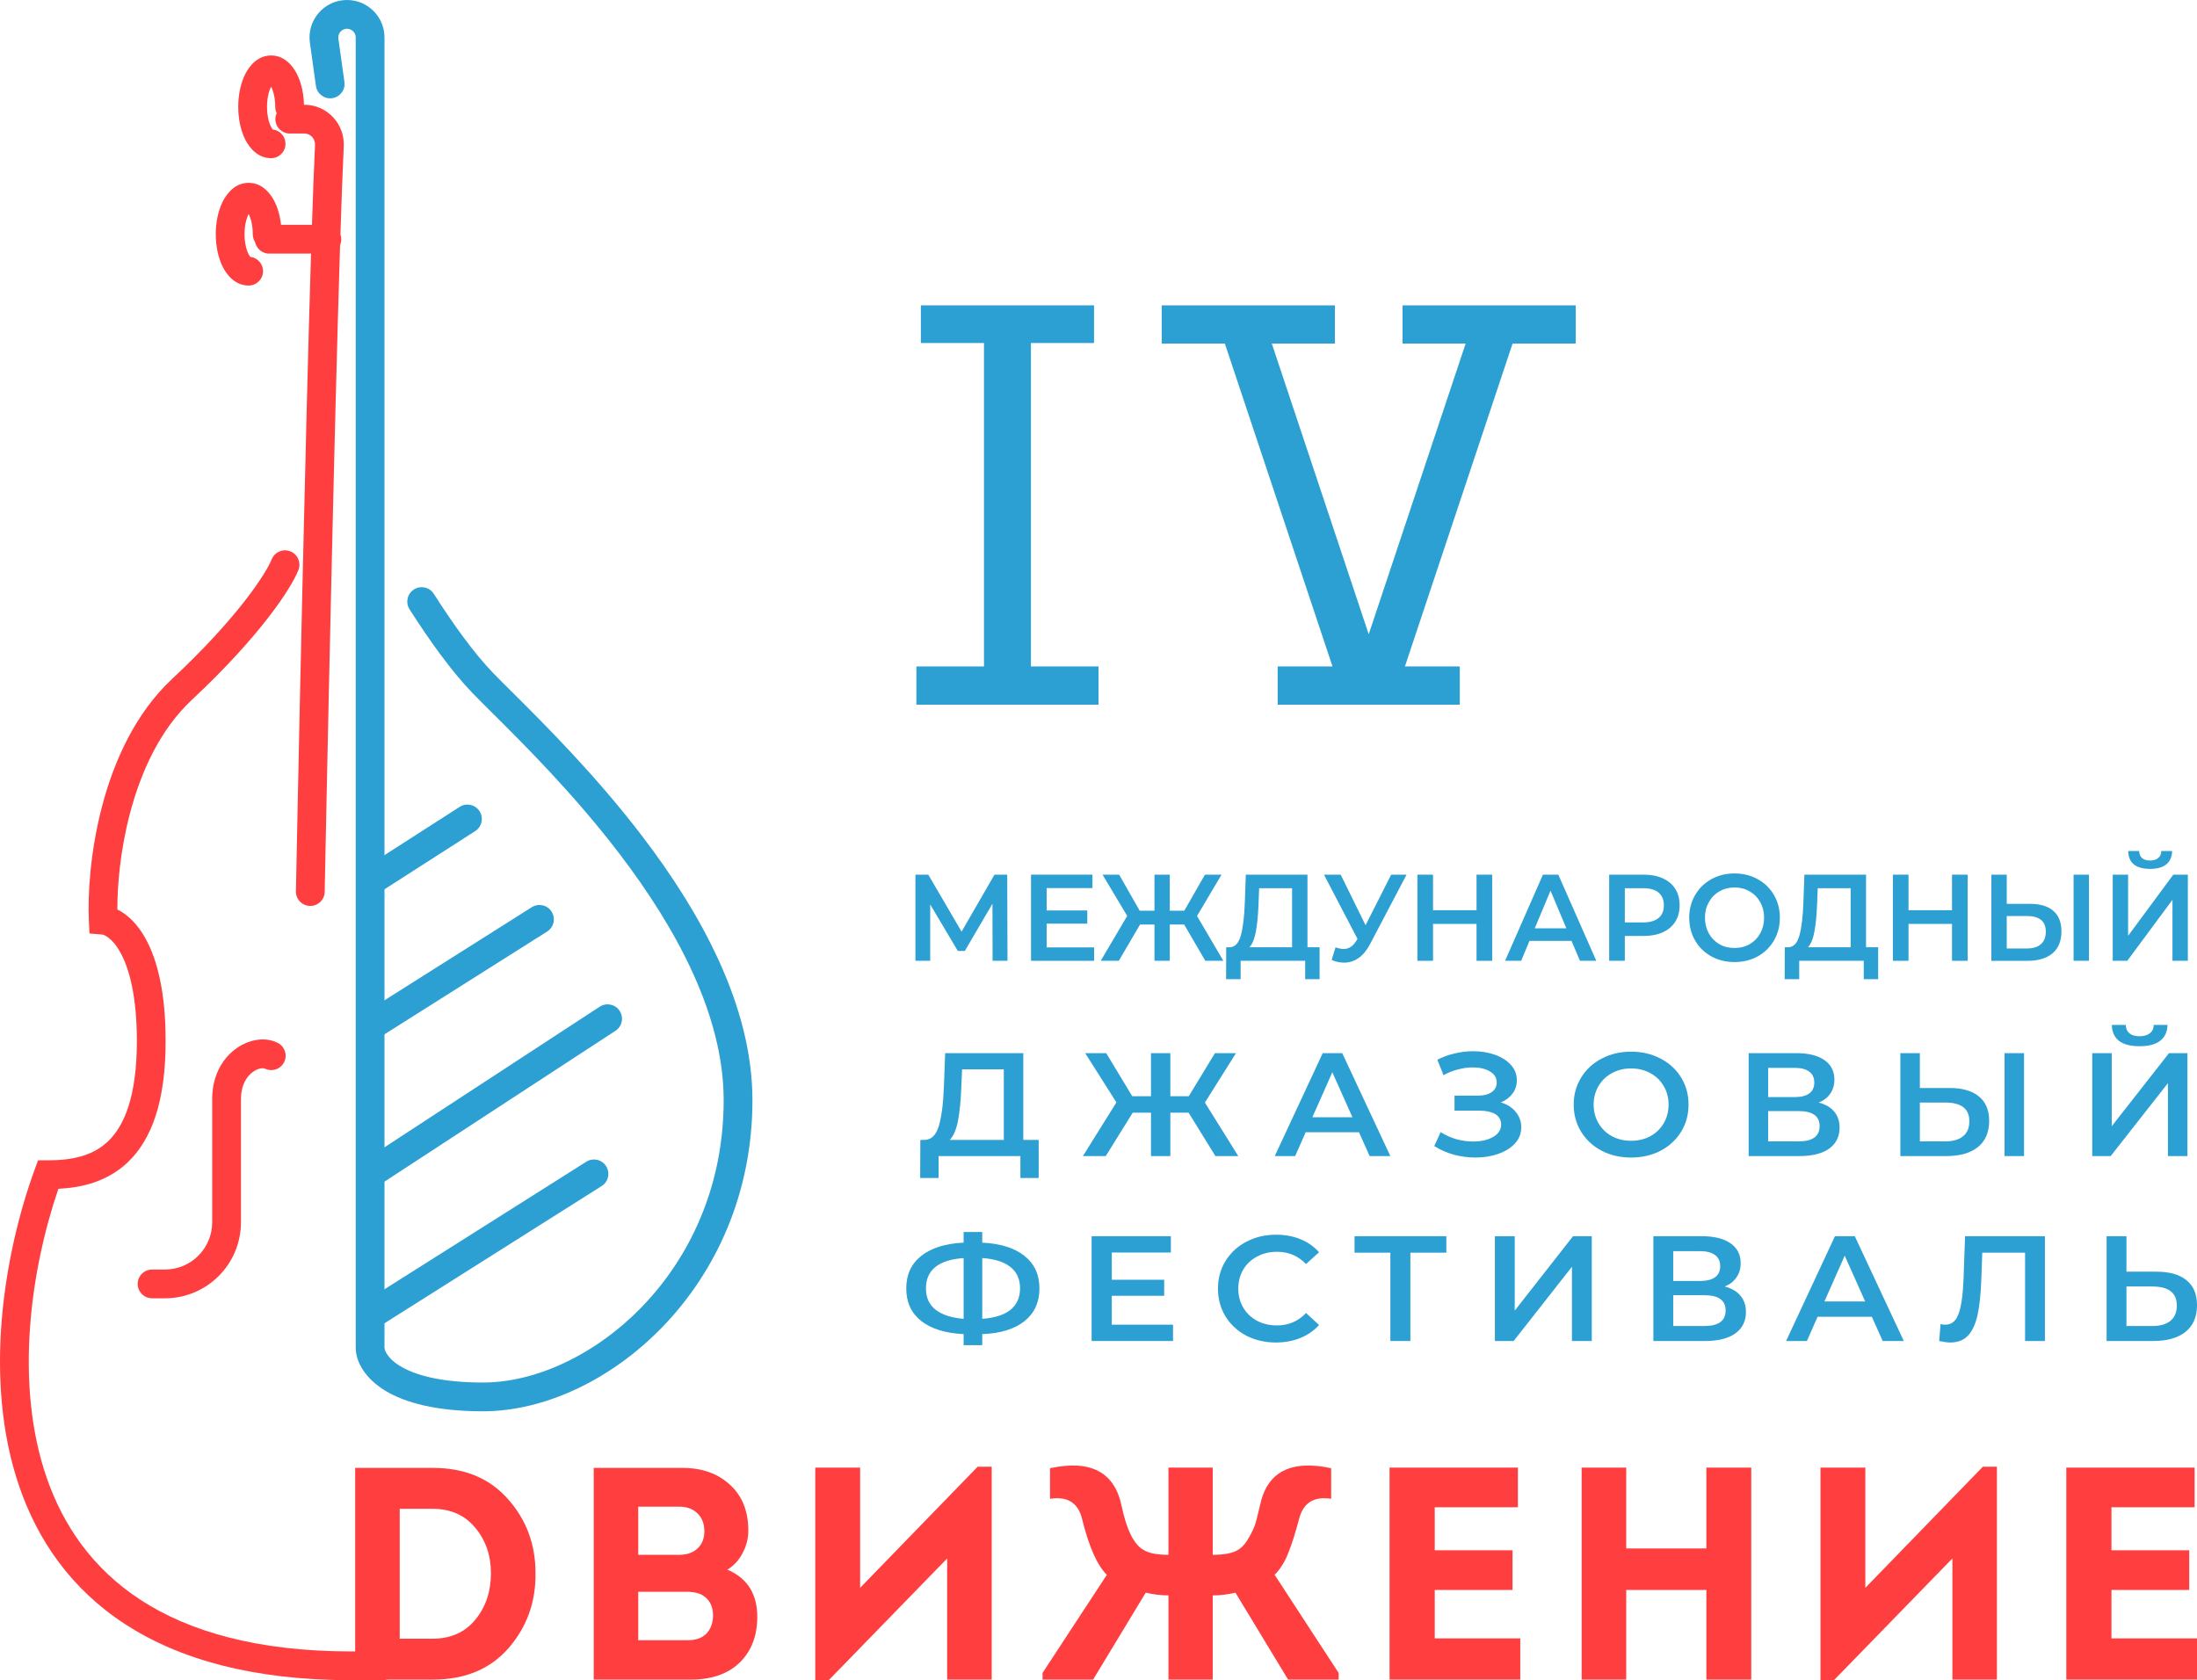 <?xml version="1.0" encoding="UTF-8"?> <svg xmlns="http://www.w3.org/2000/svg" width="2586" height="1978" viewBox="0 0 2586 1978" fill="none"><g clip-path="url(#clip0_16_2)"><path fill-rule="evenodd" clip-rule="evenodd" d="M324.133 140.267C324.133 130.917 331.715 123.339 341.066 123.339H358.306C384.992 123.339 405.862 145.869 404.622 172.143C403.383 198.283 402.064 233.888 400.702 275.857C401.354 277.661 401.712 279.606 401.712 281.636C401.712 284.048 401.208 286.341 400.299 288.419C396.841 397.629 393.167 545.583 390.038 682.141C387.793 780.022 385.829 871.967 384.426 939.439C383.726 973.175 383.163 1000.8 382.779 1019.97C382.586 1029.57 382.437 1037.05 382.336 1042.14L382.183 1049.9C382.183 1049.91 382.183 1049.91 365.254 1049.58C348.325 1049.25 348.325 1049.25 348.325 1049.24L348.48 1041.47C348.582 1036.38 348.728 1028.89 348.922 1019.3C349.308 1000.11 349.871 972.48 350.571 938.732C351.976 871.246 353.936 779.273 356.183 681.363C359.206 549.56 362.738 406.832 366.103 298.559H316.88C307.53 298.559 299.947 290.984 299.947 281.635C299.947 272.283 307.53 264.703 316.88 264.703H367.187C368.438 226.92 369.654 194.724 370.797 170.542C371.145 163.197 365.289 157.193 358.309 157.193H341.069C331.718 157.193 324.137 149.613 324.137 140.264L324.133 140.267ZM365.254 1049.58L348.325 1049.25C348.142 1058.6 355.575 1066.33 364.925 1066.5C374.275 1066.69 382.002 1059.26 382.184 1049.91L365.255 1049.58H365.254Z" fill="#FF3E40"></path><path fill-rule="evenodd" clip-rule="evenodd" d="M292.435 252.485C289.902 257.552 287.848 265.732 287.848 275.695C287.848 285.659 289.902 293.841 292.435 298.907C293.397 300.833 294.165 301.881 294.638 302.408C303.069 303.379 309.617 310.537 309.617 319.228C309.617 328.577 302.034 336.157 292.683 336.157C276.803 336.157 266.984 323.724 262.144 314.05C256.8 303.358 253.982 289.777 253.982 275.696C253.982 261.62 256.8 248.034 262.144 237.347C266.984 227.668 276.801 215.239 292.683 215.239C308.566 215.239 318.384 227.668 323.223 237.347C328.567 248.034 331.385 261.62 331.385 275.696C331.385 285.048 323.805 292.626 314.451 292.626C305.101 292.626 297.519 285.048 297.519 275.696C297.519 265.733 295.466 257.553 292.931 252.487C292.847 252.317 292.764 252.155 292.683 251.999C292.602 252.155 292.52 252.317 292.435 252.487V252.485ZM295.17 248.504C295.171 248.514 295.109 248.571 294.97 248.645C295.098 248.533 295.167 248.496 295.17 248.504ZM290.397 248.645C290.259 248.571 290.196 248.514 290.198 248.504C290.201 248.495 290.269 248.533 290.397 248.645ZM295.17 302.889C295.167 302.899 295.098 302.861 294.97 302.749C295.109 302.822 295.171 302.879 295.17 302.889Z" fill="#FF3E40"></path><path fill-rule="evenodd" clip-rule="evenodd" d="M318.878 102.547C316.347 107.613 314.29 115.794 314.29 125.756C314.29 135.719 316.347 143.902 318.878 148.969C319.843 150.894 320.607 151.941 321.08 152.47C329.511 153.438 336.059 160.599 336.059 169.289C336.059 178.638 328.479 186.218 319.125 186.218C303.248 186.218 293.429 173.786 288.588 164.111C283.243 153.42 280.425 139.837 280.425 125.758C280.425 111.68 283.243 98.096 288.588 87.407C293.429 77.73 303.247 65.3 319.125 65.3C335.006 65.3 344.826 77.73 349.665 87.407C355.012 98.096 357.829 111.68 357.829 125.758C357.829 135.107 350.247 142.687 340.897 142.687C331.543 142.687 323.965 135.107 323.965 125.758C323.965 115.795 321.908 107.615 319.376 102.548C319.292 102.378 319.209 102.217 319.124 102.062C319.043 102.217 318.96 102.378 318.876 102.548L318.878 102.547ZM321.61 98.565C321.613 98.576 321.551 98.629 321.414 98.704C321.542 98.591 321.607 98.556 321.61 98.565ZM316.839 98.704C316.704 98.631 316.64 98.576 316.643 98.565C316.645 98.555 316.712 98.591 316.839 98.704ZM321.61 152.949C321.609 152.959 321.542 152.923 321.414 152.81C321.55 152.883 321.613 152.941 321.61 152.949Z" fill="#FF3E40"></path><path fill-rule="evenodd" clip-rule="evenodd" d="M364.755 50.217C361.045 23.685 381.651 4.38033e-05 408.444 4.38033e-05C432.812 4.38033e-05 452.563 19.748 452.563 44.108V1586.28C452.563 1588.48 454.586 1598.22 471.012 1608.21C487.37 1618.17 517.174 1627.58 568.539 1627.58C691.473 1627.58 851.798 1498.81 851.798 1295.2C851.798 1194.79 795.696 1092.39 729.232 1005.23C675.84 935.211 617.519 877.176 579.719 839.568C570.635 830.524 562.737 822.672 556.379 816.104C531.249 790.173 505.004 753.298 482.074 717.308C477.051 709.427 479.37 698.962 487.257 693.936C495.144 688.914 505.612 691.234 510.635 699.12C533.199 734.529 557.984 769.108 580.698 792.546C586.629 798.662 594.165 806.163 602.952 814.895C640.599 852.342 701.159 912.576 756.162 984.699C823.754 1073.34 885.664 1183.26 885.664 1295.19C885.664 1516.23 711.428 1661.43 568.539 1661.43C513.577 1661.43 476.926 1651.44 453.41 1637.14C429.965 1622.88 418.698 1603.5 418.698 1586.28V44.108C418.698 38.447 414.109 33.858 408.444 33.858C402.22 33.858 397.429 39.362 398.291 45.525L405.421 96.487C406.716 105.746 400.259 114.301 390.997 115.595C381.736 116.891 373.18 110.435 371.882 101.175L364.754 50.215L364.755 50.217Z" fill="#2C9FD3"></path><path fill-rule="evenodd" clip-rule="evenodd" d="M713.461 1372.9C718.46 1380.8 716.103 1391.27 708.198 1396.25L448.107 1560.64C440.205 1565.63 429.746 1563.28 424.75 1555.38C419.752 1547.47 422.11 1537.01 430.012 1532.02L690.103 1367.64C698.005 1362.64 708.468 1365 713.461 1372.9V1372.9Z" fill="#2C9FD3"></path><path fill-rule="evenodd" clip-rule="evenodd" d="M649.302 1073.28C654.298 1081.18 651.942 1091.64 644.035 1096.63L448.105 1220.46C440.203 1225.46 429.744 1223.1 424.748 1215.2C419.751 1207.29 422.108 1196.83 430.01 1191.84L625.941 1068.01C633.844 1063.02 644.301 1065.37 649.3 1073.28H649.302Z" fill="#2C9FD3"></path><path fill-rule="evenodd" clip-rule="evenodd" d="M564.449 954.994C569.501 962.868 567.216 973.34 559.346 978.39L448.207 1049.71C440.338 1054.76 429.862 1052.48 424.814 1044.6C419.762 1036.74 422.045 1026.26 429.916 1021.22L541.055 949.894C548.924 944.847 559.398 947.126 564.449 954.994Z" fill="#2C9FD3"></path><path fill-rule="evenodd" clip-rule="evenodd" d="M729.372 1190.04C734.482 1197.87 732.284 1208.37 724.457 1213.47L448.321 1393.84C440.492 1398.96 430 1396.75 424.887 1388.93C419.772 1381.1 421.972 1370.6 429.802 1365.49L705.932 1185.12C713.759 1180.02 724.256 1182.21 729.372 1190.04V1190.04Z" fill="#2C9FD3"></path><path fill-rule="evenodd" clip-rule="evenodd" d="M341.643 649.041C350.357 652.433 354.669 662.246 351.276 670.958C346.993 681.949 335.68 701.297 315.93 726.835C295.917 752.717 266.642 785.736 225.66 824.055C188.502 858.808 165.814 908.526 152.851 957.969C141.594 1000.9 138.021 1042.3 138.156 1070.72C150.355 1076.59 162.265 1088.28 171.718 1105.62C185.289 1130.54 194.965 1168.78 194.965 1225.51C194.965 1296.47 178.577 1341.3 150.677 1368.01C126.414 1391.23 96.15 1398.12 68.712 1399.52C36.495 1493.74 16.616 1627.8 54.645 1738.77C74.234 1795.92 109.104 1846.83 165.732 1883.64C222.523 1920.55 302.506 1944.14 413.63 1944.14H449.914C459.265 1944.14 466.846 1951.73 466.846 1961.06C466.846 1970.42 459.265 1978 449.914 1978H413.63C297.813 1978 210.932 1953.4 147.274 1912.03C83.46 1870.54 44.301 1813.03 22.609 1749.73C-20.437 1624.12 4.999 1475.26 40.716 1377.1L44.768 1365.96H56.625C83.982 1365.96 108.864 1361.15 127.256 1343.55C145.632 1325.96 161.099 1292.11 161.099 1225.51C161.099 1172.21 151.945 1140.12 141.977 1121.82C131.821 1103.19 121.894 1100.31 120.143 1100.17L105.328 1098.94L104.623 1084.09C103.146 1052.96 106.237 1002.22 120.093 949.38C133.915 896.667 158.908 840.118 202.528 799.322C242.321 762.11 270.345 730.427 289.137 706.127C308.189 681.486 317.19 665.162 319.72 658.667C323.115 649.955 332.928 645.643 341.643 649.038V649.041Z" fill="#FF3E40"></path><path fill-rule="evenodd" clip-rule="evenodd" d="M275.991 1235.85C290.21 1224.76 310.386 1219.44 326.877 1227.7C335.238 1231.88 338.623 1242.05 334.436 1250.41C330.25 1258.77 320.074 1262.16 311.714 1257.97C310.668 1257.44 304.537 1256.53 296.835 1262.54C290.123 1267.78 283.615 1277.72 283.615 1293.76V1438.95C283.615 1488.37 243.547 1528.41 194.12 1528.41H179.003C169.649 1528.41 162.069 1520.85 162.069 1511.49C162.069 1502.14 169.649 1494.57 179.003 1494.57H194.12C224.847 1494.57 249.752 1469.66 249.752 1438.95V1293.76C249.752 1267.66 260.784 1247.74 275.99 1235.85H275.991Z" fill="#FF3E40"></path><path d="M418.044 1728.08H509.571C546.889 1728.08 576.341 1740.32 597.931 1764.81C619.523 1789.05 630.32 1818.05 630.32 1851.79C630.791 1885.79 620.226 1915.25 598.638 1940.21C577.044 1964.92 547.357 1977.29 509.573 1977.29H418.046V1728.08H418.044ZM470.495 1929.16H508.866C530.458 1929.16 547.355 1921.66 559.561 1906.69C571.766 1891.72 577.867 1873.54 577.867 1852.16C577.867 1830.99 571.646 1813.05 559.206 1798.31C547.006 1783.58 530.226 1776.21 508.866 1776.21H470.495V1929.16V1929.16Z" fill="#FF3E40"></path><path d="M880.803 1801.87C880.803 1811.15 878.572 1819.94 874.118 1828.26C869.887 1836.59 863.906 1843.11 856.163 1847.88C879.627 1857.85 891.361 1876.39 891.361 1903.49C891.361 1925.83 884.44 1943.77 870.591 1957.32C856.747 1970.63 837.616 1977.29 813.215 1977.29H698.803V1728.08H803.355C826.353 1728.08 845.015 1734.74 859.326 1748.04C873.649 1761.12 880.803 1779.06 880.803 1801.88V1801.87ZM799.484 1773.71H751.256V1830.4H799.484C808.404 1830.4 815.441 1828.02 820.606 1823.27C825.997 1818.52 828.821 1811.98 829.055 1803.66C829.289 1794.64 826.703 1787.39 821.313 1781.91C815.911 1776.45 808.638 1773.71 799.482 1773.71L799.484 1773.71ZM807.228 1873.89H751.256V1930.94H809.69C818.609 1930.94 825.648 1928.57 830.812 1923.81C835.976 1918.82 838.791 1912.05 839.262 1903.49C839.733 1892.55 836.093 1884.35 828.35 1878.89C823.654 1875.56 816.616 1873.89 807.228 1873.89Z" fill="#FF3E40"></path><path d="M1114.86 1834.68L975.455 1978H959.613V1727.73H1012.42V1869.26L1150.77 1726.66H1167.31V1977.29H1114.86V1834.68Z" fill="#FF3E40"></path><path d="M1575.65 1977.29H1516.16L1454.2 1874.97C1445.05 1877.1 1436.13 1878.18 1427.45 1878.18V1977.29H1375.34V1878.18C1366.66 1878.18 1357.75 1877.1 1348.59 1874.97L1286.63 1977.29H1227.14V1969.45L1302.83 1853.93C1291.33 1842.76 1281.47 1820.3 1273.26 1786.54C1268.32 1768.73 1255.89 1761.36 1235.95 1764.45V1728.44C1283.58 1718.21 1311.63 1732.83 1320.08 1772.29C1325.94 1800.81 1334.63 1818.28 1346.13 1824.69C1352.23 1828.49 1361.97 1830.4 1375.34 1830.4V1727.72H1427.45V1830.4C1441.06 1830.4 1450.92 1828.49 1457.02 1824.69C1461.94 1821.85 1466.28 1816.97 1470.04 1810.08C1474.03 1803.19 1476.74 1797.24 1478.13 1792.25C1479.54 1787.03 1481.18 1780.37 1483.07 1772.3C1491.28 1732.83 1519.21 1718.22 1566.85 1728.44V1764.45C1547.14 1761.36 1534.7 1768.73 1529.54 1786.54C1525.07 1803.67 1520.74 1817.45 1516.5 1827.91C1512.52 1838.36 1507.12 1847.03 1500.33 1853.93L1575.65 1969.45V1977.29L1575.65 1977.29Z" fill="#FF3E40"></path><path d="M1786.63 1727.73V1774.42H1688.77V1825.06H1780.3V1871.76H1688.77V1928.8H1789.45V1977.29H1635.61V1727.73H1786.63Z" fill="#FF3E40"></path><path d="M2061.31 1977.29H2008.5V1871.76H1914.16V1977.29H1861.7V1727.73H1914.16V1822.91H2008.5V1727.73H2061.31V1977.29Z" fill="#FF3E40"></path><path d="M2298.06 1834.68L2158.65 1978H2142.81V1727.73H2195.61V1869.26L2333.96 1726.66H2350.51V1977.29H2298.06V1834.68Z" fill="#FF3E40"></path><path d="M2583.18 1727.73V1774.42H2485.32V1825.06H2576.85V1871.76H2485.32V1928.8H2586V1977.29H2432.16V1727.73H2583.18Z" fill="#FF3E40"></path><path d="M1213.44 784.574V403.803H1287.74V359.48H1083.91V403.803H1158.21V784.574H1078.65V829.572H1293V784.574H1213.44Z" fill="#2C9FD3"></path><path d="M1222.58 1341.94V1386.78H1201.07V1360.99H1104.8V1386.78H1083.11L1083.29 1341.94H1088.67C1096.55 1341.6 1102.05 1336 1105.16 1325.15C1108.39 1314.18 1110.36 1298.55 1111.07 1278.24L1112.52 1239.8H1204.47V1341.94H1222.59L1222.58 1341.94ZM1131.51 1280.31C1130.91 1296.01 1129.6 1309.11 1127.57 1319.61C1125.54 1330 1122.31 1337.44 1117.89 1341.94H1181.53V1258.85H1132.41L1131.51 1280.31L1131.51 1280.31Z" fill="#2C9FD3"></path><path d="M1399.06 1309.92H1377.55V1360.99H1354.78V1309.92H1333.27L1301.54 1360.99H1274.65L1314.09 1297.8L1277.33 1239.8H1302.07L1332.73 1290.53H1354.78V1239.8H1377.55V1290.53H1399.24L1430.08 1239.8H1454.82L1418.24 1297.97L1457.51 1360.99H1430.61L1399.06 1309.92Z" fill="#2C9FD3"></path><path d="M1599.6 1332.94H1536.85L1524.48 1360.99H1500.46L1556.93 1239.8H1579.88L1636.53 1360.99H1612.15L1599.6 1332.94ZM1591.89 1315.28L1568.23 1262.31L1544.74 1315.28H1591.89Z" fill="#2C9FD3"></path><path d="M1766.56 1297.8C1774.09 1300.1 1779.95 1303.86 1784.13 1309.05C1788.43 1314.13 1790.59 1320.13 1790.59 1327.06C1790.59 1334.32 1788.14 1340.68 1783.24 1346.1C1778.34 1351.41 1771.76 1355.51 1763.52 1358.39C1755.39 1361.28 1746.48 1362.72 1736.8 1362.72C1728.44 1362.72 1720.01 1361.62 1711.53 1359.43C1703.16 1357.12 1695.39 1353.71 1688.22 1349.22L1695.75 1332.77C1701.25 1336.35 1707.35 1339.11 1714.04 1341.08C1720.73 1342.92 1727.36 1343.85 1733.93 1343.85C1743.38 1343.85 1751.21 1342.06 1757.42 1338.48C1763.76 1334.91 1766.92 1330 1766.92 1323.77C1766.92 1318.46 1764.65 1314.42 1760.11 1311.65C1755.57 1308.88 1749.3 1307.5 1741.28 1307.5H1712.06V1289.84H1739.49C1746.43 1289.84 1751.86 1288.45 1755.81 1285.69C1759.75 1282.91 1761.72 1279.16 1761.72 1274.43C1761.72 1268.77 1759.03 1264.39 1753.65 1261.27C1748.4 1258.16 1741.64 1256.6 1733.4 1256.6C1727.78 1256.6 1721.98 1257.4 1716.01 1259.02C1710.03 1260.52 1704.42 1262.77 1699.16 1265.78L1691.8 1247.59C1698.26 1244.25 1705.07 1241.77 1712.24 1240.15C1719.54 1238.42 1726.76 1237.55 1733.93 1237.55C1743.26 1237.55 1751.81 1238.94 1759.57 1241.71C1767.46 1244.48 1773.73 1248.46 1778.4 1253.66C1783.06 1258.73 1785.39 1264.74 1785.39 1271.66C1785.39 1277.66 1783.72 1282.91 1780.37 1287.41C1777.02 1291.91 1772.42 1295.37 1766.56 1297.8Z" fill="#2C9FD3"></path><path d="M1919.92 1362.71C1907.13 1362.71 1895.6 1360.06 1885.32 1354.75C1875.04 1349.33 1866.97 1341.88 1861.12 1332.42C1855.26 1322.84 1852.33 1312.17 1852.33 1300.39C1852.33 1288.62 1855.26 1278 1861.12 1268.54C1866.97 1258.96 1875.04 1251.52 1885.32 1246.21C1895.6 1240.78 1907.13 1238.07 1919.92 1238.07C1932.71 1238.07 1944.24 1240.78 1954.52 1246.21C1964.8 1251.52 1972.86 1258.9 1978.72 1268.36C1984.58 1277.83 1987.51 1288.51 1987.51 1300.39C1987.51 1312.28 1984.58 1322.96 1978.72 1332.42C1972.86 1341.88 1964.8 1349.33 1954.52 1354.75C1944.24 1360.06 1932.71 1362.71 1919.92 1362.71ZM1919.92 1342.98C1928.28 1342.98 1935.81 1341.19 1942.51 1337.61C1949.2 1333.92 1954.45 1328.84 1958.28 1322.38C1962.11 1315.8 1964.02 1308.48 1964.02 1300.39C1964.02 1292.32 1962.11 1285.04 1958.28 1278.58C1954.45 1272 1949.2 1266.93 1942.51 1263.35C1935.81 1259.65 1928.28 1257.81 1919.92 1257.81C1911.55 1257.81 1904.02 1259.65 1897.33 1263.35C1890.63 1266.93 1885.38 1272 1881.56 1278.58C1877.73 1285.04 1875.82 1292.32 1875.82 1300.39C1875.82 1308.48 1877.73 1315.8 1881.56 1322.38C1885.38 1328.84 1890.63 1333.92 1897.33 1337.61C1904.02 1341.19 1911.55 1342.98 1919.92 1342.98Z" fill="#2C9FD3"></path><path d="M2140.74 1297.97C2148.74 1300.05 2154.83 1303.63 2159.02 1308.7C2163.2 1313.67 2165.3 1319.9 2165.3 1327.4C2165.3 1338.02 2161.23 1346.27 2153.1 1352.16C2144.97 1358.04 2133.2 1360.99 2117.78 1360.99H2058.27V1239.8H2114.38C2128.48 1239.8 2139.48 1242.52 2147.36 1247.94C2155.25 1253.36 2159.2 1261.04 2159.2 1270.97C2159.2 1277.31 2157.59 1282.8 2154.36 1287.41C2151.25 1292.03 2146.71 1295.55 2140.74 1297.97H2140.74ZM2081.22 1291.56H2112.41C2119.94 1291.56 2125.68 1290.12 2129.62 1287.24C2133.57 1284.36 2135.54 1280.09 2135.54 1274.43C2135.54 1268.77 2133.57 1264.5 2129.62 1261.62C2125.68 1258.62 2119.94 1257.12 2112.41 1257.12H2081.22V1291.56ZM2117.07 1343.68C2133.57 1343.68 2141.81 1337.68 2141.81 1325.67C2141.81 1313.9 2133.57 1308.01 2117.07 1308.01H2081.22V1343.68H2117.07Z" fill="#2C9FD3"></path><path d="M2294.57 1280.83C2309.63 1280.83 2321.16 1284.12 2329.17 1290.7C2337.29 1297.16 2341.36 1306.8 2341.36 1319.61C2341.36 1333 2336.93 1343.27 2328.09 1350.42C2319.25 1357.47 2306.82 1360.99 2290.8 1360.99H2236.84V1239.8H2259.79V1280.83H2294.57L2294.57 1280.83ZM2289.73 1343.68C2298.81 1343.68 2305.8 1341.66 2310.7 1337.61C2315.6 1333.58 2318.05 1327.69 2318.05 1319.96C2318.05 1305.3 2308.61 1297.97 2289.73 1297.97H2259.79V1343.68H2289.73ZM2359.47 1239.8H2382.41V1360.99H2359.47V1239.8Z" fill="#2C9FD3"></path><path d="M2462.69 1239.8H2485.64V1325.84L2553.04 1239.8H2574.73V1360.99H2551.78V1275.12L2484.38 1360.99H2462.69V1239.8ZM2518.44 1231.66C2507.69 1231.66 2499.56 1229.53 2494.06 1225.26C2488.68 1220.99 2485.93 1214.76 2485.81 1206.56H2502.13C2502.24 1210.83 2503.68 1214.13 2506.43 1216.43C2509.18 1218.74 2513.18 1219.9 2518.44 1219.9C2523.58 1219.9 2527.59 1218.74 2530.45 1216.43C2533.44 1214.12 2534.99 1210.83 2535.11 1206.56H2551.25C2551.13 1214.64 2548.26 1220.87 2542.64 1225.26C2537.14 1229.53 2529.08 1231.66 2518.44 1231.66Z" fill="#2C9FD3"></path><path d="M1223.49 1516.82C1223.49 1533.04 1217.65 1545.84 1205.97 1555.25C1194.29 1564.64 1177.68 1569.75 1156.15 1570.58V1583.62H1134.24V1570.58C1112.71 1569.52 1096.04 1564.35 1084.25 1555.06C1072.57 1545.79 1066.72 1533.04 1066.72 1516.82C1066.72 1500.61 1072.57 1487.86 1084.25 1478.58C1096.04 1469.19 1112.71 1463.95 1134.24 1462.9V1450.39H1156.15V1462.9C1177.68 1463.95 1194.29 1469.19 1205.97 1478.58C1217.65 1487.86 1223.49 1500.61 1223.49 1516.82V1516.82ZM1156.15 1552.6C1170.75 1551.54 1181.82 1548.02 1189.36 1542.03C1196.9 1535.92 1200.68 1527.46 1200.68 1516.65C1200.68 1505.84 1196.84 1497.44 1189.18 1491.45C1181.64 1485.46 1170.63 1481.99 1156.15 1481.05V1552.6H1156.15ZM1089.9 1516.82C1089.9 1527.52 1093.67 1535.86 1101.22 1541.85C1108.88 1547.84 1119.89 1551.42 1134.25 1552.6V1481.05C1104.69 1483.16 1089.9 1495.09 1089.9 1516.82V1516.82Z" fill="#2C9FD3"></path><path d="M1380.71 1559.47V1578.68H1284.9V1455.32H1378.16V1474.53H1308.63V1506.6H1370.31V1525.46H1308.63V1559.47H1380.71Z" fill="#2C9FD3"></path><path d="M1501.88 1580.44C1488.99 1580.44 1477.31 1577.74 1466.85 1572.33C1456.51 1566.82 1448.35 1559.24 1442.39 1549.6C1436.55 1539.97 1433.63 1529.1 1433.63 1517C1433.63 1504.9 1436.61 1494.03 1442.57 1484.4C1448.54 1474.76 1456.68 1467.25 1467.03 1461.84C1477.49 1456.32 1489.17 1453.56 1502.07 1453.56C1512.53 1453.56 1522.08 1455.32 1530.72 1458.85C1539.36 1462.37 1546.65 1467.48 1552.62 1474.17L1537.28 1488.1C1528.04 1478.47 1516.66 1473.65 1503.16 1473.65C1494.4 1473.65 1486.55 1475.53 1479.62 1479.29C1472.68 1482.93 1467.27 1488.04 1463.38 1494.62C1459.48 1501.2 1457.54 1508.65 1457.54 1517C1457.54 1525.34 1459.48 1532.8 1463.38 1539.38C1467.27 1545.96 1472.68 1551.13 1479.62 1554.89C1486.55 1558.53 1494.4 1560.35 1503.16 1560.35C1516.66 1560.35 1528.04 1555.48 1537.28 1545.72L1552.62 1559.83C1546.65 1566.52 1539.3 1571.63 1530.54 1575.15C1521.9 1578.68 1512.35 1580.44 1501.88 1580.44L1501.88 1580.44Z" fill="#2C9FD3"></path><path d="M1702.43 1474.71H1660.09V1578.68H1636.55V1474.71H1594.39V1455.32H1702.43V1474.71Z" fill="#2C9FD3"></path><path d="M1759.57 1455.32H1782.93V1542.91L1851.55 1455.32H1873.63V1578.68H1850.27V1491.27L1781.65 1578.68H1759.57V1455.32Z" fill="#2C9FD3"></path><path d="M2030.08 1514.53C2038.22 1516.65 2044.43 1520.29 2048.69 1525.46C2052.95 1530.51 2055.07 1536.86 2055.07 1544.49C2055.07 1555.3 2050.94 1563.7 2042.67 1569.69C2034.39 1575.68 2022.41 1578.68 2006.71 1578.68H1946.13V1455.32H2003.25C2017.6 1455.32 2028.8 1458.08 2036.83 1463.6C2044.85 1469.13 2048.87 1476.94 2048.87 1487.04C2048.87 1493.5 2047.23 1499.08 2043.94 1503.78C2040.78 1508.48 2036.15 1512.07 2030.08 1514.53L2030.08 1514.53ZM1969.48 1508.01H2001.24C2008.9 1508.01 2014.75 1506.54 2018.76 1503.61C2022.78 1500.67 2024.78 1496.32 2024.78 1490.56C2024.78 1484.81 2022.77 1480.47 2018.76 1477.53C2014.75 1474.47 2008.9 1472.94 2001.24 1472.94H1969.48V1508.01ZM2005.99 1561.06C2022.78 1561.06 2031.17 1554.95 2031.17 1542.73C2031.17 1530.74 2022.78 1524.76 2005.99 1524.76H1969.48V1561.06H2005.99Z" fill="#2C9FD3"></path><path d="M2203.28 1550.13H2139.41L2126.82 1578.68H2102.36L2159.85 1455.32H2183.2L2240.87 1578.68H2216.05L2203.27 1550.13H2203.28ZM2195.43 1532.16L2171.34 1478.23L2147.44 1532.16H2195.43Z" fill="#2C9FD3"></path><path d="M2406.98 1455.32V1578.68H2383.63V1474.71H2333.25L2332.16 1505.55C2331.55 1522.81 2330.1 1536.86 2327.78 1547.67C2325.47 1558.36 2321.76 1566.52 2316.65 1572.16C2311.54 1577.69 2304.48 1580.44 2295.48 1580.44C2292.31 1580.44 2288 1579.86 2282.52 1578.68L2284.17 1558.77C2285.74 1559.24 2287.57 1559.48 2289.64 1559.48C2297.06 1559.48 2302.29 1555.25 2305.34 1546.78C2308.5 1538.21 2310.44 1524.76 2311.18 1506.43L2313 1455.32H2406.98H2406.98Z" fill="#2C9FD3"></path><path d="M2538.36 1497.08C2553.69 1497.08 2565.43 1500.44 2573.59 1507.13C2581.86 1513.71 2586 1523.52 2586 1536.57C2586 1550.19 2581.5 1560.65 2572.5 1567.93C2563.49 1575.1 2550.84 1578.68 2534.53 1578.68H2479.6V1455.32H2502.96V1497.08H2538.36V1497.08ZM2533.44 1561.06C2542.68 1561.06 2549.8 1559 2554.79 1554.89C2559.78 1550.78 2562.27 1544.79 2562.27 1536.92C2562.27 1521.99 2552.66 1514.53 2533.44 1514.53H2502.96V1561.06H2533.44Z" fill="#2C9FD3"></path><path d="M1168.33 1131.11L1168.18 1063.89L1135.64 1119.52H1127.44L1094.9 1064.76V1131.11H1077.5V1029.7H1092.64L1131.83 1096.78L1170.59 1029.7H1185.58L1185.87 1131.11H1168.33Z" fill="#2C9FD3"></path><path d="M1287.85 1115.32V1131.11H1213.58V1029.7H1285.87V1045.49H1231.97V1071.85H1279.79V1087.36H1231.97V1115.32H1287.85Z" fill="#2C9FD3"></path><path d="M1393.83 1088.38H1376.85V1131.11H1358.88V1088.38H1341.91L1316.87 1131.11H1295.65L1326.77 1078.24L1297.77 1029.7H1317.29L1341.49 1072.15H1358.88V1029.7H1376.85V1072.15H1393.96L1418.3 1029.7H1437.82L1408.96 1078.37L1439.95 1131.11H1418.73L1393.83 1088.38Z" fill="#2C9FD3"></path><path d="M1553.25 1115.18V1152.7H1536.28V1131.11H1460.3V1152.7H1443.19L1443.33 1115.18H1447.57C1453.8 1114.89 1458.14 1110.2 1460.58 1101.12C1463.14 1091.95 1464.69 1078.86 1465.26 1061.86L1466.39 1029.7H1538.96V1115.18H1553.26L1553.25 1115.18ZM1481.38 1063.6C1480.91 1076.73 1479.88 1087.7 1478.27 1096.49C1476.67 1105.18 1474.12 1111.41 1470.63 1115.18H1520.85V1045.63H1482.09L1481.38 1063.6Z" fill="#2C9FD3"></path><path d="M1655.59 1029.7L1612.58 1111.55C1608.81 1118.8 1604.28 1124.25 1599.01 1127.93C1593.81 1131.5 1588.16 1133.28 1582.02 1133.28C1577.12 1133.28 1572.27 1132.23 1567.45 1130.1L1571.98 1115.32C1575.85 1116.57 1579.06 1117.2 1581.6 1117.2C1587.54 1117.2 1592.45 1114.06 1596.31 1107.79L1597.87 1105.33L1558.4 1029.7H1578.07L1607.35 1089.24L1637.48 1029.7H1655.59L1655.59 1029.7Z" fill="#2C9FD3"></path><path d="M1756.37 1029.7V1131.11H1737.98V1087.65H1686.77V1131.11H1668.38V1029.7H1686.77V1071.57H1737.98V1029.7H1756.37Z" fill="#2C9FD3"></path><path d="M1849.79 1107.64H1800.28L1790.52 1131.11H1771.56L1816.12 1029.7H1834.23L1878.93 1131.11H1859.7L1849.79 1107.64H1849.79ZM1843.71 1092.86L1825.04 1048.53L1806.51 1092.86H1843.71Z" fill="#2C9FD3"></path><path d="M1934.87 1029.7C1943.45 1029.7 1950.9 1031.14 1957.22 1034.05C1963.63 1036.94 1968.53 1041.09 1971.93 1046.5C1975.32 1051.91 1977.02 1058.33 1977.02 1065.77C1977.02 1073.11 1975.32 1079.53 1971.93 1085.04C1968.53 1090.45 1963.63 1094.6 1957.22 1097.5C1950.9 1100.4 1943.45 1101.85 1934.87 1101.85H1912.51V1131.11H1894.12V1029.7H1934.87V1029.7ZM1934.02 1085.91C1942.03 1085.91 1948.11 1084.17 1952.26 1080.69C1956.42 1077.22 1958.49 1072.24 1958.49 1065.77C1958.49 1059.3 1956.42 1054.33 1952.26 1050.85C1948.11 1047.37 1942.03 1045.63 1934.02 1045.63H1912.51V1085.91H1934.02Z" fill="#2C9FD3"></path><path d="M2041.64 1132.56C2031.55 1132.56 2022.45 1130.34 2014.33 1125.9C2006.22 1121.36 1999.86 1115.13 1995.24 1107.21C1990.62 1099.19 1988.31 1090.26 1988.31 1080.4C1988.31 1070.55 1990.62 1061.66 1995.24 1053.75C1999.86 1045.73 2006.22 1039.5 2014.33 1035.06C2022.45 1030.52 2031.55 1028.25 2041.64 1028.25C2051.74 1028.25 2060.83 1030.52 2068.94 1035.06C2077.06 1039.5 2083.42 1045.68 2088.04 1053.6C2092.66 1061.52 2094.98 1070.46 2094.98 1080.4C2094.98 1090.35 2092.66 1099.28 2088.04 1107.21C2083.42 1115.13 2077.05 1121.36 2068.94 1125.9C2060.83 1130.34 2051.74 1132.56 2041.64 1132.56ZM2041.64 1116.04C2048.24 1116.04 2054.18 1114.55 2059.47 1111.56C2064.75 1108.47 2068.9 1104.22 2071.92 1098.8C2074.93 1093.3 2076.44 1087.17 2076.44 1080.4C2076.44 1073.65 2074.93 1067.56 2071.92 1062.15C2068.9 1056.65 2064.75 1052.39 2059.47 1049.4C2054.18 1046.31 2048.24 1044.76 2041.64 1044.76C2035.03 1044.76 2029.1 1046.31 2023.81 1049.4C2018.53 1052.39 2014.38 1056.65 2011.37 1062.15C2008.35 1067.56 2006.84 1073.65 2006.84 1080.4C2006.84 1087.17 2008.35 1093.3 2011.37 1098.8C2014.38 1104.22 2018.53 1108.47 2023.81 1111.56C2029.1 1114.55 2035.03 1116.04 2041.64 1116.04Z" fill="#2C9FD3"></path><path d="M2210.72 1115.18V1152.7H2193.75V1131.11H2117.78V1152.7H2100.66L2100.8 1115.18H2105.04C2111.27 1114.89 2115.61 1110.2 2118.06 1101.12C2120.61 1091.95 2122.16 1078.86 2122.73 1061.86L2123.86 1029.7H2196.43V1115.18H2210.72V1115.18ZM2138.86 1063.6C2138.38 1076.73 2137.35 1087.7 2135.74 1096.49C2134.14 1105.18 2131.59 1111.41 2128.1 1115.18H2178.32V1045.63H2139.56L2138.86 1063.6Z" fill="#2C9FD3"></path><path d="M2316.03 1029.7V1131.11H2297.65V1087.65H2246.43V1131.11H2228.04V1029.7H2246.43V1071.57H2297.65V1029.7H2316.03Z" fill="#2C9FD3"></path><path d="M2389.5 1064.04C2401.39 1064.04 2410.49 1066.79 2416.81 1072.29C2423.23 1077.7 2426.43 1085.76 2426.43 1096.49C2426.43 1107.69 2422.94 1116.28 2415.96 1122.28C2408.98 1128.17 2399.18 1131.12 2386.54 1131.12H2343.95V1029.7H2362.06V1064.04H2389.5L2389.5 1064.04ZM2385.69 1116.62C2392.86 1116.62 2398.37 1114.94 2402.24 1111.55C2406.1 1108.18 2408.04 1103.24 2408.04 1096.78C2408.04 1084.51 2400.59 1078.37 2385.69 1078.37H2362.06V1116.62H2385.69ZM2440.72 1029.7H2458.83V1131.11H2440.72V1029.7Z" fill="#2C9FD3"></path><path d="M2486.8 1029.7H2504.91V1101.7L2558.1 1029.7H2575.23V1131.11H2557.12V1059.25L2503.92 1131.11H2486.8V1029.7H2486.8ZM2530.8 1022.89C2522.32 1022.89 2515.9 1021.1 2511.56 1017.53C2507.32 1013.95 2505.15 1008.74 2505.05 1001.88H2517.93C2518.02 1005.45 2519.16 1008.21 2521.32 1010.14C2523.49 1012.07 2526.65 1013.04 2530.8 1013.04C2534.86 1013.04 2538.02 1012.07 2540.28 1010.14C2542.64 1008.21 2543.86 1005.45 2543.96 1001.88H2556.69C2556.6 1008.64 2554.33 1013.86 2549.9 1017.53C2545.56 1021.1 2539.19 1022.89 2530.8 1022.89Z" fill="#2C9FD3"></path><path fill-rule="evenodd" clip-rule="evenodd" d="M1367.41 359.48H1571.23V404.478H1496.98L1611.06 746.721L1725.15 404.478H1650.9V359.48H1854.72V404.478H1780.38L1653.68 784.574H1718.23V829.572H1638.68H1583.44H1503.89V784.574H1568.44L1441.74 404.478H1367.41V359.48Z" fill="#2C9FD3"></path></g><defs><clipPath id="clip0_16_2"><rect width="2586" height="1978" fill="white"></rect></clipPath></defs></svg> 